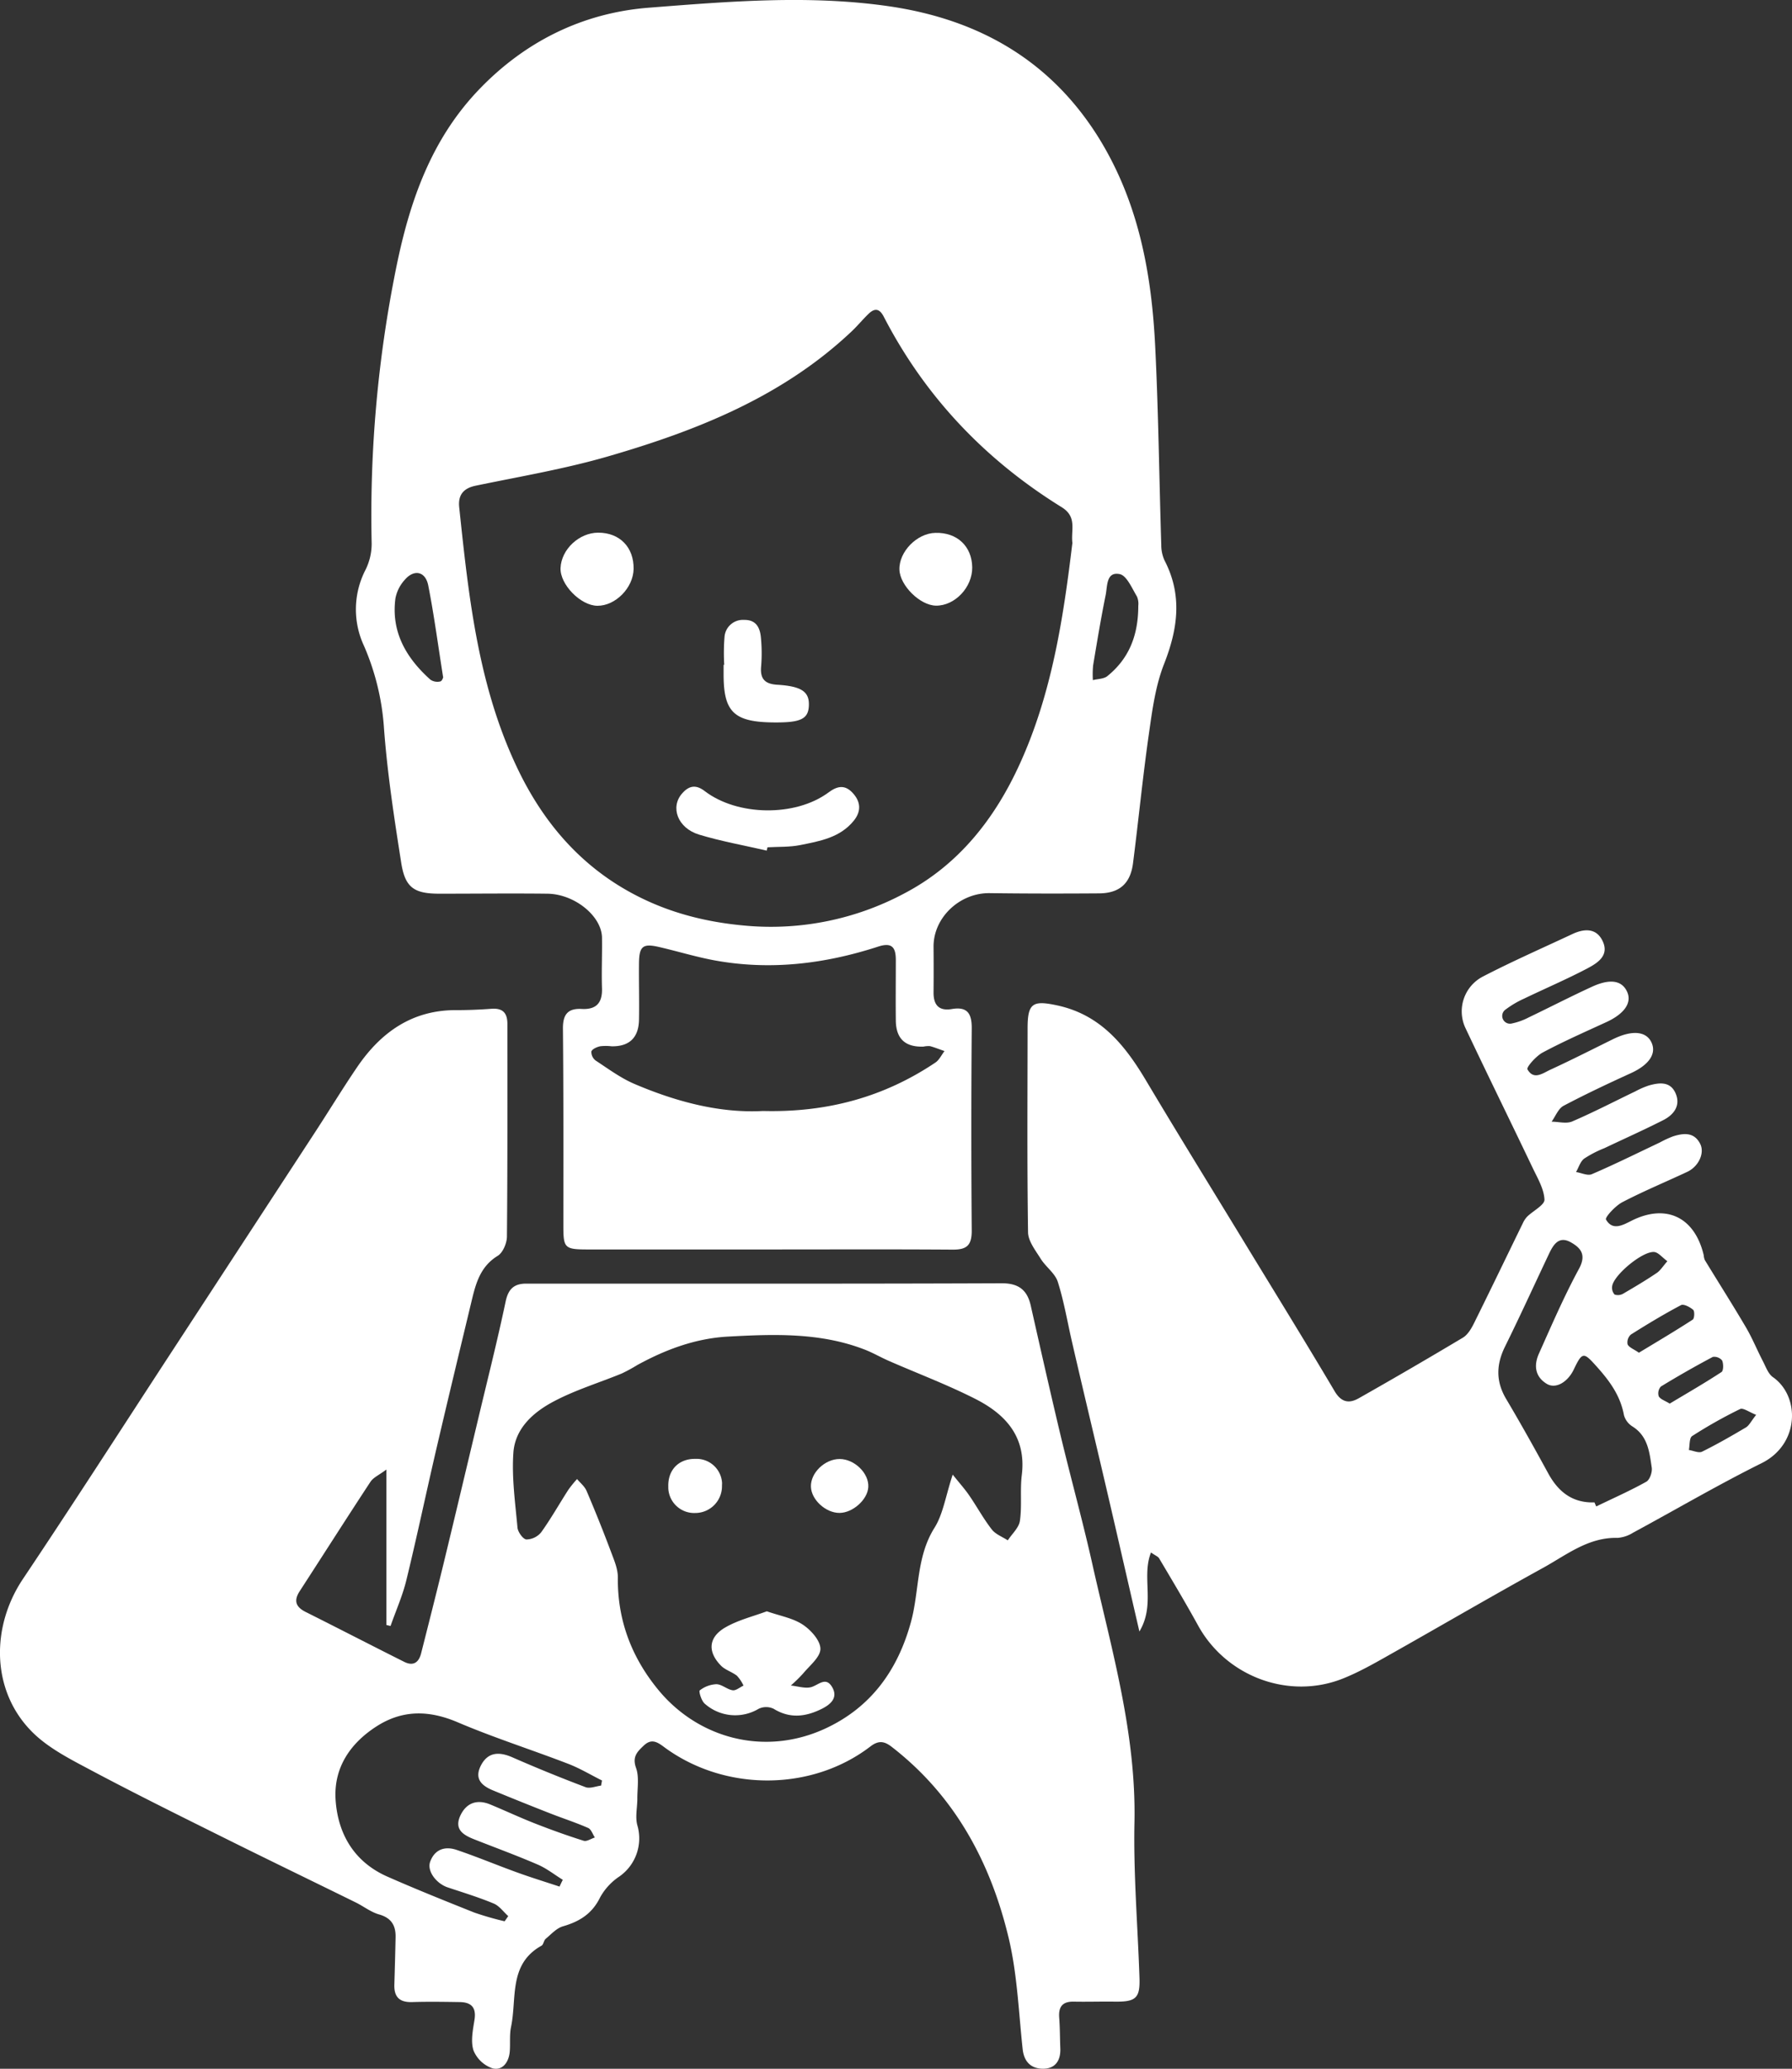 <svg id="Layer_1" data-name="Layer 1" xmlns="http://www.w3.org/2000/svg" viewBox="0 0 548.17 632.74"><rect x="0" y="0" width="548.17" height="632.74" fill="#333333" stroke="none"/><defs><style>.cls-1{fill:#fff;}</style></defs><path class="cls-1" d="M235,382.14H180c-7.35,0-7.64-.38-7.63-7.5,0-20,.06-40-.13-60-.05-4.31,1.45-6.29,5.73-6.06,4.46.24,6.36-1.84,6.22-6.31-.17-5.16.08-10.33,0-15.49-.08-6.59-8.37-13.36-16.71-13.45-11-.13-22,0-33,0-7.68,0-10.49-1.79-11.69-9.35-2.15-13.65-4.25-27.36-5.28-41.12a75.72,75.72,0,0,0-6.13-25.34,26.37,26.37,0,0,1,.43-23.17,17.94,17.94,0,0,0,1.92-8.13,381.09,381.09,0,0,1,7.54-84.5c4.09-20.09,10.63-39.06,25.32-54.37,14.26-14.87,31.93-23.43,51.88-25,24.49-1.91,49.26-4,73.79-.4,27.07,4,49.17,16.45,64,40.39C348.36,62,352.34,83.7,353.42,106.16c1,20.13,1.21,40.29,1.85,60.44a11.36,11.36,0,0,0,1,4.8c5.51,10.62,4.09,20.89-.14,31.66-2.63,6.68-3.61,14.1-4.63,21.28-1.89,13.19-3.18,26.45-4.87,39.66-.8,6.24-4.15,9.18-10.37,9.23-11.17.08-22.34.08-33.5-.07-9.17-.11-17.23,7.5-17.15,16.45q.06,7,0,14c0,3.81,1.69,5.65,5.58,5,4.73-.81,6.13,1.33,6.1,5.86q-.24,31,0,62c0,4.51-1.62,5.75-5.85,5.72C272.64,382.06,253.8,382.14,235,382.14Zm93.09-216c-.52-4.07,1.53-8-3.25-11-23.39-14.47-41.78-33.76-54.46-58.29-1.3-2.52-2.76-2.69-4.63-.89s-3.38,3.67-5.19,5.38c-21.17,20-47.36,30.37-74.63,38.27-13.22,3.83-26.9,6.13-40.41,8.94-3.89.81-5.41,3-5,6.67,2.95,28,5.92,56,18.76,81.73,7,13.94,16.67,25.61,30.06,33.91,12,7.42,25,11.08,39,12.27a86.61,86.61,0,0,0,48.18-9.81c16.71-8.7,27.89-22.95,35.55-39.86,9.74-21.43,13.25-44.47,16-67.31ZM233.42,339.79c19.79.49,37.1-4.31,52.75-14.81,1.19-.79,1.87-2.33,2.79-3.52-1.48-.51-2.93-1.1-4.44-1.51a7.47,7.47,0,0,0-2,.15c-5.57.19-8.39-2.4-8.45-8-.07-6.15,0-12.31,0-18.46,0-3.83-1.11-5.53-5.43-4.12-16.35,5.31-33.07,7.33-50.13,4.18-5.7-1.06-11.27-2.78-16.92-4.08-4.88-1.12-6-.22-6.08,4.81-.07,5.82.11,11.65,0,17.47-.11,5.51-3,8.21-8.43,8.1a14.47,14.47,0,0,0-3.48,0c-1,.23-2.43.85-2.66,1.6a3.3,3.3,0,0,0,1.34,2.78c3.88,2.54,7.69,5.38,11.92,7.17C207,337,220.3,340.5,233.42,339.79ZM135.58,207.05c-1.6-10.1-2.79-19.12-4.54-28-.86-4.35-4.36-5.05-7.21-1.69A11.66,11.66,0,0,0,121,183c-1.36,10.32,3.32,18.25,10.7,24.87a3.82,3.82,0,0,0,3.1.52C135.42,208.12,135.72,206.8,135.58,207.05Zm212.66-21.78a5.61,5.61,0,0,0-.42-2.86c-1.52-2.51-3.12-6.39-5.27-6.83-4.15-.84-3.74,3.72-4.29,6.41-1.45,7.14-2.64,14.33-3.84,21.53a29.25,29.25,0,0,0-.07,4.49c1.5-.39,3.34-.35,4.43-1.23C345.24,201.56,348.24,194.56,348.24,185.27Z" transform="translate(-0.04 0.01)"/><path class="cls-1" d="M118.24,497V449.45c-2.27,1.7-4,2.43-4.86,3.73-7.3,11.1-14.43,22.32-21.66,33.47-1.91,2.94-1.19,4.86,1.86,6.38,10,5,20,10.18,30.09,15.23,2.78,1.4,4.47.23,5.19-2.59,2.28-9,4.58-18.05,6.78-27.09,3.6-14.85,7.12-29.73,10.67-44.59,2.85-12,5.87-23.89,8.4-35.91.82-3.89,2.6-5.49,6.31-5.49h21c41.49,0,83,.06,124.47-.11,5.18,0,7.76,2.08,8.84,6.77,3,13.28,6,26.59,9.16,39.84,3.25,13.56,7,27,10,40.63,5.81,25.59,13.13,50.88,12.58,77.6-.33,15.8,1,31.63,1.53,47.45.23,6.28-1,7.51-7.48,7.43-4.17-.06-8.34.08-12.5,0-3.48-.1-4.82,1.46-4.57,4.86.24,3.15.22,6.32.34,9.49.14,3.85-1.7,6.27-5.52,6.16-3.52-.1-5.59-2.19-6-6-1.23-11.39-1.65-23-4.3-34.07-5.55-23.14-16.45-43.42-35.75-58.37-2.35-1.82-4.09-2-6.58-.08C248.17,548,221.48,548,203,534.19c-2.17-1.62-3.86-2.4-6.08-.27-2,1.9-3.52,3.41-2.31,6.81,1,2.82.37,6.24.39,9.4,0,2.71-.69,5.59,0,8.11a14.23,14.23,0,0,1-5.51,15.69,18.29,18.29,0,0,0-5.87,6.37c-2.44,5-6.27,7.38-11.34,8.85-2,.57-3.63,2.43-5.32,3.84-.59.5-.65,1.75-1.27,2.09-10.15,5.64-7.49,16.1-9.32,24.82-.51,2.41-.2,5-.39,7.48-.25,3.27-2.16,6-5.29,5.21a9.63,9.63,0,0,1-5.81-5.48c-.91-2.81-.18-6.26.31-9.37.59-3.79-1-5.36-4.54-5.41-4.83-.07-9.67-.15-14.5,0-3.84.13-5.59-1.51-5.48-5.3q.22-7.24.38-14.49c.08-3.57-1.24-5.92-5-7-2.49-.69-4.68-2.42-7-3.59-13.51-6.65-27.06-13.19-40.54-19.9-14.09-7-28.21-14-42.09-21.41C20.31,537.4,13.9,534,9.26,529.07-2.52,516.67-2.74,497.64,7,483,22,460.61,36.54,438,51.26,415.43l45.25-69.29c4.27-6.54,8.33-13.22,12.72-19.68,7.32-10.79,17-17.66,30.63-17.52,3.5,0,7-.15,10.49-.41s4.9,1.27,4.9,4.63c0,21.66.06,43.32-.14,65,0,2-1.22,4.95-2.82,5.93-5.68,3.48-6.86,9.12-8.22,14.78-3.57,14.85-7.15,29.71-10.62,44.59-3.09,13.27-5.88,26.61-9.11,39.84-1.16,4.77-3.2,9.32-4.83,14Zm173.23-46c2.14,2.68,3.74,4.45,5.07,6.4,2.35,3.42,4.34,7.1,6.88,10.37,1.15,1.49,3.24,2.25,4.9,3.34,1.29-2,3.41-3.83,3.71-6,.66-4.59,0-9.35.58-14,1.42-11.7-5-18.62-14.33-23.32-8.53-4.32-17.53-7.71-26.3-11.55-2.58-1.12-5-2.56-7.65-3.56-13.44-5.15-27.46-4.66-41.46-3.9-10,.53-19.15,3.93-27.85,8.69a51.18,51.18,0,0,1-4.77,2.6c-6.89,2.83-14.08,5-20.65,8.46-6.28,3.28-12,8.23-12.52,15.82s.57,15.27,1.26,22.88c.13,1.35,1.69,3.52,2.72,3.61a6,6,0,0,0,4.53-2.2c3-4.18,5.53-8.69,8.31-13a36.29,36.29,0,0,1,2.66-3.28c1,1.2,2.33,2.25,2.91,3.62q4,9.36,7.57,18.9c.92,2.43,2,5,2,7.53-.16,13.09,4.2,24.51,12.4,34.46,12.2,14.8,32.42,20.37,51,11.83,14-6.47,22.21-17.83,26.26-32.62,2.6-9.51,1.57-19.8,7.16-28.75,2.67-4.21,3.44-9.75,5.6-16.29ZM154.41,587.62l1.1-1.58c-1.48-1.32-2.74-3.15-4.47-3.86-4.57-1.9-9.32-3.35-14-4.91-3.53-1.16-6.43-5-5.42-7.84,1.39-3.85,4.56-4.85,8.11-3.64,6.25,2.11,12.34,4.67,18.55,6.91,4.27,1.55,8.61,2.88,12.92,4.31.32-.69.64-1.38,1-2.07-2.54-1.57-4.94-3.49-7.66-4.66-6.35-2.75-12.86-5.13-19.3-7.67-3.35-1.31-6.38-3-4.38-7.32,1.83-3.91,5.12-5.07,9.17-3.39,4.58,1.9,9.06,4,13.67,5.81,4.91,1.92,9.88,3.71,14.9,5.29.94.29,2.26-.66,3.41-1-.67-1-1.12-2.51-2.05-2.92-3.76-1.65-7.69-2.92-11.52-4.42q-8.74-3.42-17.42-7c-3.7-1.5-6.09-3.66-3.71-8,2-3.56,5.13-4.08,9.43-2.2q11.09,4.86,22.42,9.14c1.33.5,3.15-.28,4.75-.48l.28-1.56c-3.45-1.72-6.78-3.74-10.36-5.11-11.26-4.34-22.79-8-33.89-12.74-8.51-3.6-16.44-3.81-24.25,1-8.32,5.18-13.6,12.74-13,22.65.67,10.52,5.68,19.1,15.81,23.58,8.77,3.87,17.68,7.44,26.6,11A92.45,92.45,0,0,0,154.41,587.62Z" transform="translate(-0.04 0.01)"/><path class="cls-1" d="M352.13,474.81c-3,7.61,1.44,15.86-3.55,24.18-.71-3.1-1.1-4.78-1.49-6.46-3.32-14.41-6.61-28.84-10-43.25-3-12.78-6.06-25.55-9-38.33-1.48-6.31-2.52-12.75-4.47-18.9-.84-2.64-3.69-4.58-5.24-7.08s-3.82-5.35-3.86-8.07c-.31-20.83-.16-41.66-.14-62.49,0-7.68,1.66-8.5,9-6.93,13.56,2.9,21,12.47,27.51,23.46,9.69,16.26,19.66,32.37,29.51,48.55,9.33,15.32,18.77,30.58,27.9,46,2.08,3.52,4.49,3.8,7.4,2.15q16-9.06,31.83-18.52c1.54-.93,2.65-2.88,3.49-4.59,5-10.09,9.89-20.25,14.83-30.38a7.53,7.53,0,0,1,1.37-2.07c1.83-1.78,5.34-3.55,5.27-5.19-.15-3.27-2.09-6.52-3.58-9.64-6.86-14.38-13.91-28.68-20.71-43.09a12,12,0,0,1,5.49-15.51c9-4.66,18.23-8.71,27.39-13,3.76-1.75,7.49-1.82,9.33,2.45s-1.82,6.5-4.8,8.08c-6.33,3.33-12.92,6.14-19.37,9.25a29.28,29.28,0,0,0-5.56,3.27,2.38,2.38,0,0,0,1.93,4.3,19.72,19.72,0,0,0,5.1-1.85c6.45-3.09,12.81-6.38,19.31-9.36,5.69-2.62,9.33-1.89,10.84,1.74,1.37,3.32-1.11,6.65-6.54,9.12-6.51,3-13.06,5.88-19.37,9.25-2,1.07-5,4.45-4.67,5.14,2,3.55,4.93,1,7.28,0,6.5-3,12.87-6.25,19.29-9.41l.45-.2c5.47-2.46,9.53-1.88,11,1.56s-1,6.77-6.33,9.21c-7,3.19-13.89,6.44-20.64,10-1.62.87-2.46,3.2-3.66,4.86,2.11,0,4.51.7,6.3-.07,6.56-2.82,12.92-6.13,19.37-9.23a25.38,25.38,0,0,1,4.11-1.78c3.2-.9,6.57-1.3,8.17,2.45s-.6,6.53-3.8,8.16c-5.92,3-12,5.72-18,8.57a33.6,33.6,0,0,0-6.19,3.2c-1.18.9-1.67,2.7-2.48,4.1,1.63.26,3.55,1.21,4.82.66,7-3,13.89-6.43,20.81-9.7a31.91,31.91,0,0,1,4.07-1.88c3.18-1,6.4-1.36,8.26,2.27,1.47,2.87-.49,7-4,8.62-6.6,3.09-13.35,5.89-19.8,9.25-2.14,1.12-5.37,4.64-5,5.31,2,3.46,5,1.78,7.76.39,10.6-5.36,19.4-1.15,22.14,10.54a4.62,4.62,0,0,0,.33,1.46c4.2,6.89,8.53,13.69,12.62,20.65,1.94,3.31,3.39,6.91,5.17,10.33.87,1.69,1.6,3.8,3,4.8,8.35,5.78,8.32,20.51-3.41,26.34-13.35,6.63-26.23,14.19-39.35,21.28a10.3,10.3,0,0,1-4.66,1.57c-9-.23-15.62,5.19-22.79,9.14-15.11,8.32-30,17-45,25.48-5.34,3-10.66,6.16-16.32,8.42-16.53,6.57-35.61-.62-44.2-16.12-3.86-7-7.92-13.81-12-20.68C354.24,476,353.34,475.72,352.13,474.81ZM487.78,459.5l.54,1.24c5.13-2.48,10.35-4.79,15.32-7.56,1.07-.6,1.87-2.93,1.67-4.3-.7-4.68-1.15-9.59-5.85-12.57a6,6,0,0,1-2.65-3.47c-1.1-6-4.37-10.45-8.34-14.88s-4.38-4.63-7,.86c-1.88,3.95-5.56,6.06-8.26,4.43-3.63-2.18-4-5.68-2.44-9.19,3.91-8.75,7.72-17.59,12.28-26,2.32-4.27.58-6.37-2.47-8.09-3.71-2.1-5.39.73-6.75,3.61-4.46,9.42-8.78,18.9-13.39,28.24-2.73,5.52-2.86,10.67.34,16.06,4.49,7.56,8.77,15.25,13,23C476.86,456.39,481.18,459.72,487.78,459.5Zm13.6-45.78c5.63-3.41,11.12-6.65,16.46-10.12.53-.34.64-2.55.14-3-1-.86-2.91-1.86-3.73-1.43-5.24,2.77-10.32,5.84-15.33,9a3.22,3.22,0,0,0-1,3C498.38,412.12,499.8,412.62,501.38,413.72Zm9.42,15.57c5.46-3.27,10.75-6.32,15.85-9.66.62-.41.63-2.54.18-3.54A3.12,3.12,0,0,0,524,415q-8.09,4.29-15.91,9.07a3.1,3.1,0,0,0-.64,3C508,428,509.42,428.41,510.8,429.29Zm26.44,3.43c-2.12-.82-4-2.23-4.91-1.77a142.61,142.61,0,0,0-14.66,8.26c-.89.57-.72,2.79-1,4.26,1.34.21,3,1,4,.53,4.59-2.26,9-4.8,13.43-7.42C535.08,436,535.68,434.72,537.24,432.72Zm-27.17-47c-1.64-1.21-2.74-2.67-4-2.8-3.52-.34-12.37,7-12.87,10.44a3.13,3.13,0,0,0,.74,2.57,3.21,3.21,0,0,0,2.67-.29c3.42-2,6.8-4,10.07-6.21,1.16-.71,1.93-2,3.41-3.71Z" transform="translate(-0.04 0.01)"/><path class="cls-1" d="M234.58,260.15c-6.91-1.6-13.92-2.84-20.69-4.89-6.58-2-8.9-8.4-5.18-12.61,2.13-2.41,4.22-2.76,6.91-.7,10,7.64,27.62,7.9,37.74.5,2.66-2,5-2.62,7.46,0s2.8,5.56.41,8.53c-4.22,5.23-10.42,6.27-16.42,7.48-3.24.65-6.64.48-10,.68Z" transform="translate(-0.04 0.01)"/><path class="cls-1" d="M221.58,203.34a62.57,62.57,0,0,1,.08-8.44,5.64,5.64,0,0,1,6-5.31h.16c3.68,0,4.77,2.59,5,5.64a49.68,49.68,0,0,1,.06,8.45c-.39,3.81,1,5.5,4.88,5.74,7.49.45,9.89,2.14,9.71,6.38-.16,4-2.37,5.17-10.08,5.15-12.73,0-16-3-16-14.63v-3Z" transform="translate(-0.04 0.01)"/><path class="cls-1" d="M183.06,162.91c6.56,0,10.89,4.46,10.8,11.07-.08,5.78-5.56,11.35-11.11,11.29-5.12-.06-11.43-6.53-11.24-11.53C171.73,168,177.24,162.89,183.06,162.91Z" transform="translate(-0.04 0.01)"/><path class="cls-1" d="M297.44,173.5c.08,6.1-5.3,11.8-11.09,11.73-4.87-.07-11-6.14-11.18-11-.17-5.49,5.36-11.14,11-11.26C292.8,162.78,297.35,167.06,297.44,173.5Z" transform="translate(-0.04 0.01)"/><path class="cls-1" d="M234.61,492.81c4.07,1.42,8,2.08,11,4.08,2.49,1.64,5.4,4.89,5.39,7.42s-3.32,5.12-5.33,7.57a47.06,47.06,0,0,1-3.71,3.63c2.1.21,4.4,1,6.27.48,2.28-.7,4.43-3.29,6.36,0s-.54,5.34-3.16,6.65c-4.85,2.42-9.72,3.08-14.71,0a5.3,5.3,0,0,0-4.63,0A14,14,0,0,1,215.55,521c-1-.93-1.8-3.76-1.45-4a8.86,8.86,0,0,1,5.05-1.89c1.68,0,3.28,1.59,5,1.85,1,.16,2.21-.91,3.33-1.43a12.09,12.09,0,0,0-2-3c-1.52-1.2-3.6-1.77-4.92-3.12-4.22-4.33-3.79-8.8,1.57-11.79C226,495.44,230.37,494.38,234.61,492.81Z" transform="translate(-0.04 0.01)"/><path class="cls-1" d="M256.82,462.72c-4.17,0-8.59-4-8.72-8-.15-4.24,4.26-8.5,8.79-8.49s9,4.36,8.76,8.56C265.47,458.64,260.89,462.72,256.82,462.72Z" transform="translate(-0.04 0.01)"/><path class="cls-1" d="M220.89,454.4a8.18,8.18,0,0,1-8,8.34h-.12a7.93,7.93,0,0,1-8.3-7.56c0-.17,0-.35,0-.52-.14-5.12,3.21-8.54,8.3-8.47a7.82,7.82,0,0,1,8.15,7.47C220.9,453.91,220.9,454.15,220.89,454.4Z" transform="translate(-0.04 0.01)"/></svg>